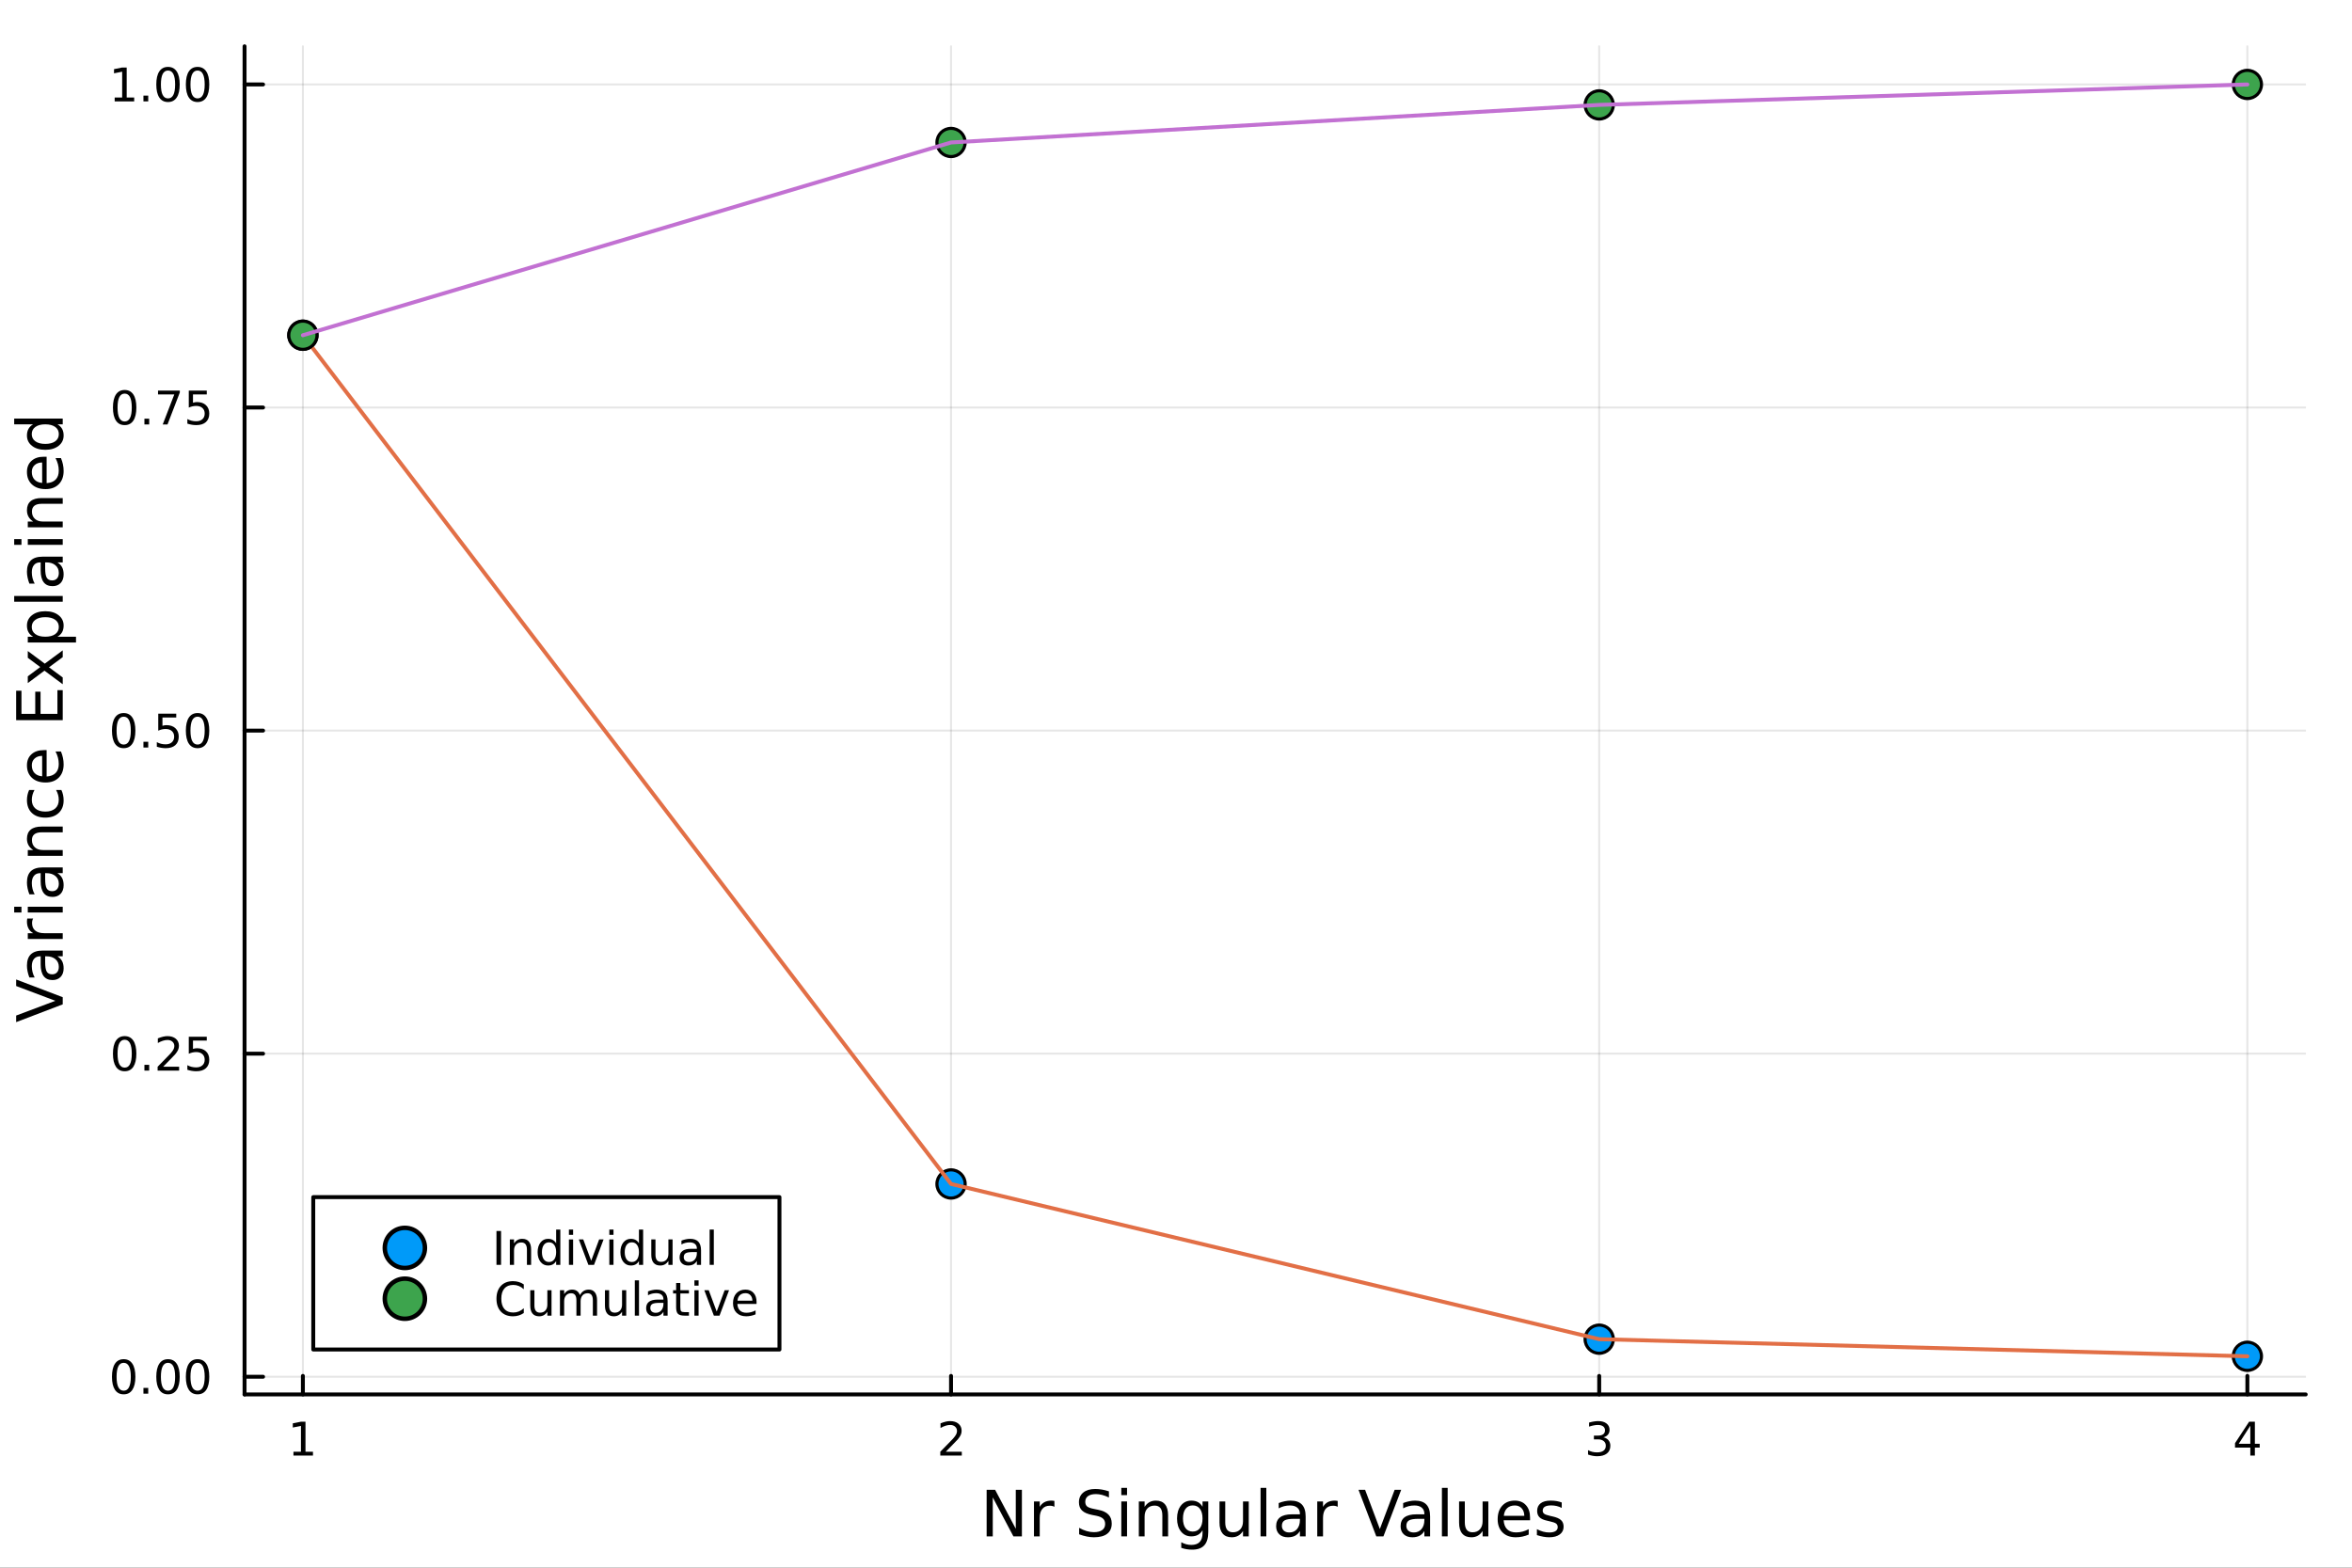 <?xml version="1.0" encoding="utf-8"?>
<svg xmlns="http://www.w3.org/2000/svg" xmlns:xlink="http://www.w3.org/1999/xlink" width="600" height="400" viewBox="0 0 2400 1600">
<rect x="0" y="0" width="2400" height="1600" fill="#333333" stroke="none"/>
<defs>
  <clipPath id="clip470">
    <rect x="0" y="0" width="2400" height="1600"/>
  </clipPath>
</defs>
<path clip-path="url(#clip470)" d="M0 1600 L2400 1600 L2400 0 L0 0  Z" fill="#ffffff" fill-rule="evenodd" fill-opacity="1"/>
<defs>
  <clipPath id="clip471">
    <rect x="480" y="0" width="1681" height="1600"/>
  </clipPath>
</defs>
<path clip-path="url(#clip470)" d="M249.542 1423.18 L2352.76 1423.18 L2352.76 47.244 L249.542 47.244  Z" fill="#ffffff" fill-rule="evenodd" fill-opacity="1"/>
<defs>
  <clipPath id="clip472">
    <rect x="249" y="47" width="2104" height="1377"/>
  </clipPath>
</defs>
<polyline clip-path="url(#clip472)" style="stroke:#000000; stroke-linecap:round; stroke-linejoin:round; stroke-width:2; stroke-opacity:0.1; fill:none" points="309.067,1423.18 309.067,47.244 "/>
<polyline clip-path="url(#clip472)" style="stroke:#000000; stroke-linecap:round; stroke-linejoin:round; stroke-width:2; stroke-opacity:0.1; fill:none" points="970.455,1423.18 970.455,47.244 "/>
<polyline clip-path="url(#clip472)" style="stroke:#000000; stroke-linecap:round; stroke-linejoin:round; stroke-width:2; stroke-opacity:0.1; fill:none" points="1631.84,1423.18 1631.84,47.244 "/>
<polyline clip-path="url(#clip472)" style="stroke:#000000; stroke-linecap:round; stroke-linejoin:round; stroke-width:2; stroke-opacity:0.1; fill:none" points="2293.23,1423.18 2293.23,47.244 "/>
<polyline clip-path="url(#clip472)" style="stroke:#000000; stroke-linecap:round; stroke-linejoin:round; stroke-width:2; stroke-opacity:0.1; fill:none" points="249.542,1405.12 2352.76,1405.12 "/>
<polyline clip-path="url(#clip472)" style="stroke:#000000; stroke-linecap:round; stroke-linejoin:round; stroke-width:2; stroke-opacity:0.1; fill:none" points="249.542,1075.38 2352.76,1075.38 "/>
<polyline clip-path="url(#clip472)" style="stroke:#000000; stroke-linecap:round; stroke-linejoin:round; stroke-width:2; stroke-opacity:0.1; fill:none" points="249.542,745.651 2352.76,745.651 "/>
<polyline clip-path="url(#clip472)" style="stroke:#000000; stroke-linecap:round; stroke-linejoin:round; stroke-width:2; stroke-opacity:0.1; fill:none" points="249.542,415.918 2352.76,415.918 "/>
<polyline clip-path="url(#clip472)" style="stroke:#000000; stroke-linecap:round; stroke-linejoin:round; stroke-width:2; stroke-opacity:0.1; fill:none" points="249.542,86.186 2352.76,86.186 "/>
<polyline clip-path="url(#clip470)" style="stroke:#000000; stroke-linecap:round; stroke-linejoin:round; stroke-width:4; stroke-opacity:1; fill:none" points="249.542,1423.18 2352.76,1423.18 "/>
<polyline clip-path="url(#clip470)" style="stroke:#000000; stroke-linecap:round; stroke-linejoin:round; stroke-width:4; stroke-opacity:1; fill:none" points="309.067,1423.18 309.067,1404.28 "/>
<polyline clip-path="url(#clip470)" style="stroke:#000000; stroke-linecap:round; stroke-linejoin:round; stroke-width:4; stroke-opacity:1; fill:none" points="970.455,1423.18 970.455,1404.28 "/>
<polyline clip-path="url(#clip470)" style="stroke:#000000; stroke-linecap:round; stroke-linejoin:round; stroke-width:4; stroke-opacity:1; fill:none" points="1631.84,1423.18 1631.84,1404.28 "/>
<polyline clip-path="url(#clip470)" style="stroke:#000000; stroke-linecap:round; stroke-linejoin:round; stroke-width:4; stroke-opacity:1; fill:none" points="2293.23,1423.18 2293.23,1404.28 "/>
<path clip-path="url(#clip470)" d="M299.449 1481.64 L307.088 1481.64 L307.088 1455.28 L298.778 1456.95 L298.778 1452.69 L307.042 1451.02 L311.717 1451.02 L311.717 1481.64 L319.356 1481.64 L319.356 1485.58 L299.449 1485.58 L299.449 1481.64 Z" fill="#000000" fill-rule="nonzero" fill-opacity="1" /><path clip-path="url(#clip470)" d="M965.108 1481.64 L981.427 1481.64 L981.427 1485.58 L959.483 1485.58 L959.483 1481.64 Q962.145 1478.89 966.728 1474.26 Q971.335 1469.61 972.515 1468.27 Q974.76 1465.74 975.64 1464.01 Q976.543 1462.25 976.543 1460.56 Q976.543 1457.8 974.598 1456.07 Q972.677 1454.33 969.575 1454.33 Q967.376 1454.33 964.923 1455.09 Q962.492 1455.86 959.714 1457.41 L959.714 1452.69 Q962.538 1451.55 964.992 1450.97 Q967.446 1450.39 969.483 1450.39 Q974.853 1450.39 978.048 1453.08 Q981.242 1455.77 981.242 1460.26 Q981.242 1462.39 980.432 1464.31 Q979.645 1466.2 977.538 1468.8 Q976.96 1469.47 973.858 1472.69 Q970.756 1475.88 965.108 1481.64 Z" fill="#000000" fill-rule="nonzero" fill-opacity="1" /><path clip-path="url(#clip470)" d="M1636.09 1466.95 Q1639.45 1467.66 1641.32 1469.93 Q1643.22 1472.2 1643.22 1475.53 Q1643.22 1480.65 1639.7 1483.45 Q1636.18 1486.25 1629.7 1486.25 Q1627.53 1486.25 1625.21 1485.81 Q1622.92 1485.39 1620.47 1484.54 L1620.47 1480.02 Q1622.41 1481.16 1624.72 1481.74 Q1627.04 1482.32 1629.56 1482.32 Q1633.96 1482.32 1636.25 1480.58 Q1638.57 1478.84 1638.57 1475.53 Q1638.57 1472.48 1636.41 1470.77 Q1634.29 1469.03 1630.47 1469.03 L1626.44 1469.03 L1626.44 1465.19 L1630.65 1465.19 Q1634.1 1465.19 1635.93 1463.82 Q1637.76 1462.43 1637.76 1459.84 Q1637.76 1457.18 1635.86 1455.77 Q1633.98 1454.33 1630.47 1454.33 Q1628.54 1454.33 1626.35 1454.75 Q1624.15 1455.16 1621.51 1456.04 L1621.51 1451.88 Q1624.17 1451.14 1626.48 1450.77 Q1628.82 1450.39 1630.88 1450.39 Q1636.21 1450.39 1639.31 1452.83 Q1642.41 1455.23 1642.41 1459.35 Q1642.41 1462.22 1640.77 1464.21 Q1639.12 1466.18 1636.09 1466.95 Z" fill="#000000" fill-rule="nonzero" fill-opacity="1" /><path clip-path="url(#clip470)" d="M2296.24 1455.09 L2284.43 1473.54 L2296.24 1473.54 L2296.24 1455.09 M2295.01 1451.02 L2300.89 1451.02 L2300.89 1473.54 L2305.82 1473.54 L2305.82 1477.43 L2300.89 1477.43 L2300.89 1485.58 L2296.24 1485.58 L2296.24 1477.43 L2280.64 1477.43 L2280.64 1472.92 L2295.01 1451.02 Z" fill="#000000" fill-rule="nonzero" fill-opacity="1" /><path clip-path="url(#clip470)" d="M1006.78 1520.52 L1015.44 1520.52 L1036.51 1560.28 L1036.51 1520.52 L1042.75 1520.52 L1042.75 1568.04 L1034.09 1568.04 L1013.02 1528.29 L1013.02 1568.04 L1006.78 1568.04 L1006.78 1520.52 Z" fill="#000000" fill-rule="nonzero" fill-opacity="1" /><path clip-path="url(#clip470)" d="M1075.95 1537.87 Q1074.96 1537.3 1073.78 1537.04 Q1072.64 1536.76 1071.24 1536.76 Q1066.27 1536.76 1063.6 1540 Q1060.95 1543.22 1060.95 1549.27 L1060.95 1568.04 L1055.07 1568.04 L1055.07 1532.4 L1060.95 1532.4 L1060.95 1537.93 Q1062.8 1534.69 1065.76 1533.13 Q1068.72 1531.54 1072.95 1531.54 Q1073.56 1531.54 1074.29 1531.63 Q1075.02 1531.7 1075.91 1531.85 L1075.95 1537.87 Z" fill="#000000" fill-rule="nonzero" fill-opacity="1" /><path clip-path="url(#clip470)" d="M1131.55 1522.08 L1131.55 1528.35 Q1127.89 1526.6 1124.64 1525.74 Q1121.4 1524.88 1118.37 1524.88 Q1113.12 1524.88 1110.26 1526.92 Q1107.42 1528.96 1107.42 1532.71 Q1107.42 1535.87 1109.3 1537.49 Q1111.21 1539.08 1116.5 1540.07 L1120.38 1540.86 Q1127.57 1542.23 1130.98 1545.7 Q1134.42 1549.14 1134.42 1554.93 Q1134.42 1561.84 1129.77 1565.4 Q1125.15 1568.97 1116.21 1568.97 Q1112.84 1568.97 1109.02 1568.2 Q1105.23 1567.44 1101.15 1565.94 L1101.15 1559.32 Q1105.07 1561.52 1108.83 1562.63 Q1112.58 1563.75 1116.21 1563.75 Q1121.72 1563.75 1124.71 1561.58 Q1127.7 1559.42 1127.7 1555.41 Q1127.7 1551.91 1125.54 1549.93 Q1123.4 1547.96 1118.5 1546.97 L1114.59 1546.21 Q1107.39 1544.78 1104.18 1541.72 Q1100.96 1538.67 1100.96 1533.22 Q1100.96 1526.92 1105.39 1523.29 Q1109.84 1519.66 1117.64 1519.66 Q1120.98 1519.66 1124.45 1520.27 Q1127.92 1520.87 1131.55 1522.08 Z" fill="#000000" fill-rule="nonzero" fill-opacity="1" /><path clip-path="url(#clip470)" d="M1144.19 1532.4 L1150.04 1532.4 L1150.04 1568.04 L1144.19 1568.04 L1144.19 1532.4 M1144.19 1518.52 L1150.04 1518.52 L1150.04 1525.93 L1144.19 1525.93 L1144.19 1518.52 Z" fill="#000000" fill-rule="nonzero" fill-opacity="1" /><path clip-path="url(#clip470)" d="M1191.93 1546.53 L1191.93 1568.04 L1186.07 1568.04 L1186.07 1546.72 Q1186.07 1541.66 1184.1 1539.14 Q1182.13 1536.63 1178.18 1536.63 Q1173.44 1536.63 1170.7 1539.65 Q1167.96 1542.68 1167.96 1547.9 L1167.96 1568.04 L1162.07 1568.04 L1162.07 1532.4 L1167.96 1532.4 L1167.96 1537.93 Q1170.06 1534.72 1172.9 1533.13 Q1175.76 1531.54 1179.48 1531.54 Q1185.63 1531.54 1188.78 1535.36 Q1191.93 1539.14 1191.93 1546.53 Z" fill="#000000" fill-rule="nonzero" fill-opacity="1" /><path clip-path="url(#clip470)" d="M1227.07 1549.81 Q1227.07 1543.44 1224.43 1539.94 Q1221.82 1536.44 1217.07 1536.44 Q1212.36 1536.44 1209.72 1539.94 Q1207.11 1543.44 1207.11 1549.81 Q1207.11 1556.14 1209.72 1559.64 Q1212.36 1563.14 1217.07 1563.14 Q1221.82 1563.14 1224.43 1559.64 Q1227.07 1556.14 1227.07 1549.81 M1232.92 1563.62 Q1232.92 1572.72 1228.88 1577.15 Q1224.84 1581.6 1216.5 1581.6 Q1213.41 1581.6 1210.68 1581.13 Q1207.94 1580.68 1205.36 1579.72 L1205.36 1574.03 Q1207.94 1575.43 1210.45 1576.1 Q1212.97 1576.76 1215.58 1576.76 Q1221.34 1576.76 1224.2 1573.74 Q1227.07 1570.75 1227.07 1564.67 L1227.07 1561.77 Q1225.25 1564.92 1222.42 1566.48 Q1219.59 1568.04 1215.64 1568.04 Q1209.08 1568.04 1205.07 1563.05 Q1201.06 1558.05 1201.06 1549.81 Q1201.06 1541.53 1205.07 1536.53 Q1209.08 1531.54 1215.64 1531.54 Q1219.59 1531.54 1222.42 1533.1 Q1225.25 1534.66 1227.07 1537.81 L1227.07 1532.4 L1232.92 1532.4 L1232.92 1563.62 Z" fill="#000000" fill-rule="nonzero" fill-opacity="1" /><path clip-path="url(#clip470)" d="M1244.38 1553.98 L1244.38 1532.4 L1250.24 1532.4 L1250.24 1553.75 Q1250.24 1558.81 1252.21 1561.36 Q1254.19 1563.87 1258.13 1563.87 Q1262.88 1563.87 1265.61 1560.85 Q1268.38 1557.83 1268.38 1552.61 L1268.38 1532.4 L1274.24 1532.4 L1274.24 1568.04 L1268.38 1568.04 L1268.38 1562.57 Q1266.25 1565.82 1263.42 1567.41 Q1260.62 1568.97 1256.89 1568.97 Q1250.75 1568.97 1247.57 1565.15 Q1244.38 1561.33 1244.38 1553.98 M1259.12 1531.54 L1259.12 1531.54 Z" fill="#000000" fill-rule="nonzero" fill-opacity="1" /><path clip-path="url(#clip470)" d="M1286.3 1518.52 L1292.16 1518.52 L1292.16 1568.04 L1286.3 1568.04 L1286.3 1518.52 Z" fill="#000000" fill-rule="nonzero" fill-opacity="1" /><path clip-path="url(#clip470)" d="M1320.61 1550.12 Q1313.51 1550.12 1310.78 1551.75 Q1308.04 1553.37 1308.04 1557.29 Q1308.04 1560.4 1310.08 1562.25 Q1312.15 1564.07 1315.68 1564.07 Q1320.55 1564.07 1323.48 1560.63 Q1326.44 1557.16 1326.44 1551.43 L1326.44 1550.12 L1320.61 1550.12 M1332.29 1547.71 L1332.29 1568.04 L1326.44 1568.04 L1326.44 1562.63 Q1324.43 1565.88 1321.44 1567.44 Q1318.45 1568.97 1314.12 1568.97 Q1308.64 1568.97 1305.4 1565.91 Q1302.18 1562.82 1302.18 1557.67 Q1302.18 1551.65 1306.19 1548.6 Q1310.24 1545.54 1318.22 1545.54 L1326.44 1545.54 L1326.44 1544.97 Q1326.44 1540.93 1323.76 1538.73 Q1321.12 1536.5 1316.32 1536.5 Q1313.26 1536.5 1310.36 1537.23 Q1307.47 1537.97 1304.79 1539.43 L1304.79 1534.02 Q1308.01 1532.78 1311.03 1532.17 Q1314.06 1531.54 1316.92 1531.54 Q1324.65 1531.54 1328.47 1535.55 Q1332.29 1539.56 1332.29 1547.71 Z" fill="#000000" fill-rule="nonzero" fill-opacity="1" /><path clip-path="url(#clip470)" d="M1365.01 1537.87 Q1364.03 1537.3 1362.85 1537.04 Q1361.7 1536.76 1360.3 1536.76 Q1355.34 1536.76 1352.66 1540 Q1350.02 1543.22 1350.02 1549.27 L1350.02 1568.04 L1344.13 1568.04 L1344.13 1532.4 L1350.02 1532.4 L1350.02 1537.93 Q1351.87 1534.69 1354.83 1533.13 Q1357.79 1531.54 1362.02 1531.54 Q1362.63 1531.54 1363.36 1531.63 Q1364.09 1531.7 1364.98 1531.85 L1365.01 1537.87 Z" fill="#000000" fill-rule="nonzero" fill-opacity="1" /><path clip-path="url(#clip470)" d="M1404.38 1568.04 L1386.24 1520.52 L1392.96 1520.52 L1408.01 1560.53 L1423.1 1520.52 L1429.78 1520.52 L1411.67 1568.04 L1404.38 1568.04 Z" fill="#000000" fill-rule="nonzero" fill-opacity="1" /><path clip-path="url(#clip470)" d="M1447.61 1550.12 Q1440.51 1550.12 1437.77 1551.75 Q1435.04 1553.37 1435.04 1557.29 Q1435.04 1560.4 1437.07 1562.25 Q1439.14 1564.07 1442.67 1564.07 Q1447.54 1564.07 1450.47 1560.63 Q1453.43 1557.16 1453.43 1551.43 L1453.43 1550.12 L1447.61 1550.12 M1459.29 1547.71 L1459.29 1568.04 L1453.43 1568.04 L1453.43 1562.63 Q1451.43 1565.88 1448.44 1567.44 Q1445.44 1568.97 1441.11 1568.97 Q1435.64 1568.97 1432.39 1565.91 Q1429.18 1562.82 1429.18 1557.67 Q1429.18 1551.65 1433.19 1548.6 Q1437.23 1545.54 1445.22 1545.54 L1453.43 1545.54 L1453.43 1544.97 Q1453.43 1540.93 1450.76 1538.73 Q1448.12 1536.5 1443.31 1536.5 Q1440.26 1536.5 1437.36 1537.23 Q1434.46 1537.97 1431.79 1539.43 L1431.79 1534.02 Q1435 1532.78 1438.03 1532.17 Q1441.05 1531.54 1443.92 1531.54 Q1451.65 1531.54 1455.47 1535.55 Q1459.29 1539.56 1459.29 1547.71 Z" fill="#000000" fill-rule="nonzero" fill-opacity="1" /><path clip-path="url(#clip470)" d="M1471.35 1518.52 L1477.21 1518.52 L1477.21 1568.04 L1471.35 1568.04 L1471.35 1518.52 Z" fill="#000000" fill-rule="nonzero" fill-opacity="1" /><path clip-path="url(#clip470)" d="M1488.86 1553.98 L1488.86 1532.4 L1494.71 1532.4 L1494.71 1553.75 Q1494.71 1558.81 1496.69 1561.36 Q1498.66 1563.87 1502.61 1563.87 Q1507.35 1563.87 1510.09 1560.85 Q1512.86 1557.83 1512.86 1552.61 L1512.86 1532.4 L1518.71 1532.4 L1518.71 1568.04 L1512.86 1568.04 L1512.86 1562.57 Q1510.72 1565.82 1507.89 1567.41 Q1505.09 1568.97 1501.37 1568.97 Q1495.22 1568.97 1492.04 1565.15 Q1488.86 1561.33 1488.86 1553.98 M1503.59 1531.54 L1503.59 1531.54 Z" fill="#000000" fill-rule="nonzero" fill-opacity="1" /><path clip-path="url(#clip470)" d="M1561.27 1548.76 L1561.27 1551.62 L1534.34 1551.62 Q1534.72 1557.67 1537.97 1560.85 Q1541.25 1564 1547.07 1564 Q1550.45 1564 1553.6 1563.17 Q1556.78 1562.35 1559.9 1560.69 L1559.9 1566.23 Q1556.75 1567.57 1553.44 1568.27 Q1550.13 1568.97 1546.72 1568.97 Q1538.19 1568.97 1533.19 1564 Q1528.23 1559.04 1528.23 1550.57 Q1528.23 1541.82 1532.94 1536.69 Q1537.68 1531.54 1545.7 1531.54 Q1552.9 1531.54 1557.07 1536.18 Q1561.27 1540.8 1561.27 1548.76 M1555.41 1547.04 Q1555.35 1542.23 1552.71 1539.37 Q1550.1 1536.5 1545.77 1536.5 Q1540.87 1536.5 1537.91 1539.27 Q1534.98 1542.04 1534.53 1547.07 L1555.41 1547.04 Z" fill="#000000" fill-rule="nonzero" fill-opacity="1" /><path clip-path="url(#clip470)" d="M1593.61 1533.45 L1593.61 1538.98 Q1591.12 1537.71 1588.45 1537.07 Q1585.78 1536.44 1582.91 1536.44 Q1578.55 1536.44 1576.35 1537.77 Q1574.19 1539.11 1574.19 1541.79 Q1574.19 1543.82 1575.75 1545 Q1577.31 1546.15 1582.02 1547.2 L1584.03 1547.64 Q1590.26 1548.98 1592.87 1551.43 Q1595.52 1553.85 1595.52 1558.21 Q1595.52 1563.17 1591.57 1566.07 Q1587.65 1568.97 1580.78 1568.97 Q1577.91 1568.97 1574.79 1568.39 Q1571.71 1567.85 1568.27 1566.74 L1568.27 1560.69 Q1571.52 1562.38 1574.67 1563.24 Q1577.82 1564.07 1580.91 1564.07 Q1585.04 1564.07 1587.27 1562.66 Q1589.5 1561.23 1589.5 1558.65 Q1589.5 1556.27 1587.88 1554.99 Q1586.28 1553.72 1580.84 1552.54 L1578.81 1552.07 Q1573.36 1550.92 1570.94 1548.56 Q1568.52 1546.18 1568.52 1542.04 Q1568.52 1537.01 1572.09 1534.27 Q1575.65 1531.54 1582.21 1531.54 Q1585.46 1531.54 1588.32 1532.01 Q1591.19 1532.49 1593.61 1533.45 Z" fill="#000000" fill-rule="nonzero" fill-opacity="1" /><polyline clip-path="url(#clip470)" style="stroke:#000000; stroke-linecap:round; stroke-linejoin:round; stroke-width:4; stroke-opacity:1; fill:none" points="249.542,1423.18 249.542,47.244 "/>
<polyline clip-path="url(#clip470)" style="stroke:#000000; stroke-linecap:round; stroke-linejoin:round; stroke-width:4; stroke-opacity:1; fill:none" points="249.542,1405.12 268.44,1405.12 "/>
<polyline clip-path="url(#clip470)" style="stroke:#000000; stroke-linecap:round; stroke-linejoin:round; stroke-width:4; stroke-opacity:1; fill:none" points="249.542,1075.38 268.44,1075.38 "/>
<polyline clip-path="url(#clip470)" style="stroke:#000000; stroke-linecap:round; stroke-linejoin:round; stroke-width:4; stroke-opacity:1; fill:none" points="249.542,745.651 268.44,745.651 "/>
<polyline clip-path="url(#clip470)" style="stroke:#000000; stroke-linecap:round; stroke-linejoin:round; stroke-width:4; stroke-opacity:1; fill:none" points="249.542,415.918 268.44,415.918 "/>
<polyline clip-path="url(#clip470)" style="stroke:#000000; stroke-linecap:round; stroke-linejoin:round; stroke-width:4; stroke-opacity:1; fill:none" points="249.542,86.186 268.44,86.186 "/>
<path clip-path="url(#clip470)" d="M126.205 1390.92 Q122.593 1390.92 120.765 1394.48 Q118.959 1398.02 118.959 1405.15 Q118.959 1412.26 120.765 1415.82 Q122.593 1419.36 126.205 1419.36 Q129.839 1419.36 131.644 1415.82 Q133.473 1412.26 133.473 1405.15 Q133.473 1398.02 131.644 1394.48 Q129.839 1390.92 126.205 1390.92 M126.205 1387.21 Q132.015 1387.21 135.07 1391.82 Q138.149 1396.4 138.149 1405.15 Q138.149 1413.88 135.07 1418.48 Q132.015 1423.07 126.205 1423.07 Q120.394 1423.07 117.316 1418.48 Q114.26 1413.88 114.26 1405.15 Q114.26 1396.4 117.316 1391.82 Q120.394 1387.21 126.205 1387.21 Z" fill="#000000" fill-rule="nonzero" fill-opacity="1" /><path clip-path="url(#clip470)" d="M146.366 1416.52 L151.251 1416.52 L151.251 1422.4 L146.366 1422.4 L146.366 1416.52 Z" fill="#000000" fill-rule="nonzero" fill-opacity="1" /><path clip-path="url(#clip470)" d="M171.436 1390.92 Q167.825 1390.92 165.996 1394.48 Q164.19 1398.02 164.19 1405.15 Q164.19 1412.26 165.996 1415.82 Q167.825 1419.36 171.436 1419.36 Q175.07 1419.36 176.876 1415.82 Q178.704 1412.26 178.704 1405.15 Q178.704 1398.02 176.876 1394.48 Q175.07 1390.92 171.436 1390.92 M171.436 1387.21 Q177.246 1387.21 180.301 1391.82 Q183.38 1396.4 183.38 1405.15 Q183.38 1413.88 180.301 1418.48 Q177.246 1423.07 171.436 1423.07 Q165.626 1423.07 162.547 1418.48 Q159.491 1413.88 159.491 1405.15 Q159.491 1396.4 162.547 1391.82 Q165.626 1387.21 171.436 1387.21 Z" fill="#000000" fill-rule="nonzero" fill-opacity="1" /><path clip-path="url(#clip470)" d="M201.598 1390.92 Q197.987 1390.92 196.158 1394.48 Q194.352 1398.02 194.352 1405.15 Q194.352 1412.26 196.158 1415.82 Q197.987 1419.36 201.598 1419.36 Q205.232 1419.36 207.037 1415.82 Q208.866 1412.26 208.866 1405.15 Q208.866 1398.02 207.037 1394.48 Q205.232 1390.92 201.598 1390.92 M201.598 1387.21 Q207.408 1387.21 210.463 1391.82 Q213.542 1396.4 213.542 1405.15 Q213.542 1413.88 210.463 1418.48 Q207.408 1423.07 201.598 1423.07 Q195.787 1423.07 192.709 1418.48 Q189.653 1413.88 189.653 1405.15 Q189.653 1396.4 192.709 1391.82 Q195.787 1387.21 201.598 1387.21 Z" fill="#000000" fill-rule="nonzero" fill-opacity="1" /><path clip-path="url(#clip470)" d="M127.2 1061.18 Q123.589 1061.18 121.76 1064.75 Q119.955 1068.29 119.955 1075.42 Q119.955 1082.53 121.76 1086.09 Q123.589 1089.63 127.2 1089.63 Q130.834 1089.63 132.64 1086.09 Q134.468 1082.53 134.468 1075.42 Q134.468 1068.29 132.64 1064.75 Q130.834 1061.18 127.2 1061.18 M127.2 1057.48 Q133.01 1057.48 136.066 1062.09 Q139.144 1066.67 139.144 1075.42 Q139.144 1084.15 136.066 1088.75 Q133.01 1093.34 127.2 1093.34 Q121.39 1093.34 118.311 1088.75 Q115.256 1084.15 115.256 1075.42 Q115.256 1066.67 118.311 1062.09 Q121.39 1057.48 127.2 1057.48 Z" fill="#000000" fill-rule="nonzero" fill-opacity="1" /><path clip-path="url(#clip470)" d="M147.362 1086.78 L152.246 1086.78 L152.246 1092.66 L147.362 1092.66 L147.362 1086.78 Z" fill="#000000" fill-rule="nonzero" fill-opacity="1" /><path clip-path="url(#clip470)" d="M166.459 1088.73 L182.778 1088.73 L182.778 1092.66 L160.834 1092.66 L160.834 1088.73 Q163.496 1085.97 168.079 1081.34 Q172.686 1076.69 173.866 1075.35 Q176.112 1072.83 176.991 1071.09 Q177.894 1069.33 177.894 1067.64 Q177.894 1064.89 175.95 1063.15 Q174.028 1061.41 170.927 1061.41 Q168.727 1061.41 166.274 1062.18 Q163.843 1062.94 161.065 1064.49 L161.065 1059.77 Q163.89 1058.64 166.343 1058.06 Q168.797 1057.48 170.834 1057.48 Q176.204 1057.48 179.399 1060.16 Q182.593 1062.85 182.593 1067.34 Q182.593 1069.47 181.783 1071.39 Q180.996 1073.29 178.889 1075.88 Q178.311 1076.55 175.209 1079.77 Q172.107 1082.97 166.459 1088.73 Z" fill="#000000" fill-rule="nonzero" fill-opacity="1" /><path clip-path="url(#clip470)" d="M192.639 1058.1 L210.996 1058.1 L210.996 1062.04 L196.922 1062.04 L196.922 1070.51 Q197.94 1070.16 198.959 1070 Q199.977 1069.82 200.996 1069.82 Q206.783 1069.82 210.162 1072.99 Q213.542 1076.16 213.542 1081.58 Q213.542 1087.15 210.07 1090.26 Q206.598 1093.34 200.278 1093.34 Q198.102 1093.34 195.834 1092.97 Q193.588 1092.59 191.181 1091.85 L191.181 1087.15 Q193.264 1088.29 195.487 1088.84 Q197.709 1089.4 200.186 1089.4 Q204.19 1089.4 206.528 1087.29 Q208.866 1085.19 208.866 1081.58 Q208.866 1077.97 206.528 1075.86 Q204.19 1073.75 200.186 1073.75 Q198.311 1073.75 196.436 1074.17 Q194.584 1074.59 192.639 1075.47 L192.639 1058.1 Z" fill="#000000" fill-rule="nonzero" fill-opacity="1" /><path clip-path="url(#clip470)" d="M126.205 731.45 Q122.593 731.45 120.765 735.015 Q118.959 738.556 118.959 745.686 Q118.959 752.792 120.765 756.357 Q122.593 759.899 126.205 759.899 Q129.839 759.899 131.644 756.357 Q133.473 752.792 133.473 745.686 Q133.473 738.556 131.644 735.015 Q129.839 731.45 126.205 731.45 M126.205 727.746 Q132.015 727.746 135.07 732.353 Q138.149 736.936 138.149 745.686 Q138.149 754.413 135.07 759.019 Q132.015 763.603 126.205 763.603 Q120.394 763.603 117.316 759.019 Q114.26 754.413 114.26 745.686 Q114.26 736.936 117.316 732.353 Q120.394 727.746 126.205 727.746 Z" fill="#000000" fill-rule="nonzero" fill-opacity="1" /><path clip-path="url(#clip470)" d="M146.366 757.052 L151.251 757.052 L151.251 762.931 L146.366 762.931 L146.366 757.052 Z" fill="#000000" fill-rule="nonzero" fill-opacity="1" /><path clip-path="url(#clip470)" d="M161.482 728.371 L179.839 728.371 L179.839 732.306 L165.765 732.306 L165.765 740.779 Q166.783 740.431 167.802 740.269 Q168.82 740.084 169.839 740.084 Q175.626 740.084 179.005 743.255 Q182.385 746.427 182.385 751.843 Q182.385 757.422 178.913 760.524 Q175.44 763.603 169.121 763.603 Q166.945 763.603 164.677 763.232 Q162.431 762.862 160.024 762.121 L160.024 757.422 Q162.107 758.556 164.329 759.112 Q166.552 759.667 169.028 759.667 Q173.033 759.667 175.371 757.561 Q177.709 755.454 177.709 751.843 Q177.709 748.232 175.371 746.126 Q173.033 744.019 169.028 744.019 Q167.153 744.019 165.278 744.436 Q163.427 744.853 161.482 745.732 L161.482 728.371 Z" fill="#000000" fill-rule="nonzero" fill-opacity="1" /><path clip-path="url(#clip470)" d="M201.598 731.45 Q197.987 731.45 196.158 735.015 Q194.352 738.556 194.352 745.686 Q194.352 752.792 196.158 756.357 Q197.987 759.899 201.598 759.899 Q205.232 759.899 207.037 756.357 Q208.866 752.792 208.866 745.686 Q208.866 738.556 207.037 735.015 Q205.232 731.45 201.598 731.45 M201.598 727.746 Q207.408 727.746 210.463 732.353 Q213.542 736.936 213.542 745.686 Q213.542 754.413 210.463 759.019 Q207.408 763.603 201.598 763.603 Q195.787 763.603 192.709 759.019 Q189.653 754.413 189.653 745.686 Q189.653 736.936 192.709 732.353 Q195.787 727.746 201.598 727.746 Z" fill="#000000" fill-rule="nonzero" fill-opacity="1" /><path clip-path="url(#clip470)" d="M127.2 401.717 Q123.589 401.717 121.76 405.282 Q119.955 408.824 119.955 415.953 Q119.955 423.06 121.76 426.624 Q123.589 430.166 127.2 430.166 Q130.834 430.166 132.64 426.624 Q134.468 423.06 134.468 415.953 Q134.468 408.824 132.64 405.282 Q130.834 401.717 127.2 401.717 M127.2 398.013 Q133.01 398.013 136.066 402.62 Q139.144 407.203 139.144 415.953 Q139.144 424.68 136.066 429.286 Q133.01 433.87 127.2 433.87 Q121.39 433.87 118.311 429.286 Q115.256 424.68 115.256 415.953 Q115.256 407.203 118.311 402.62 Q121.39 398.013 127.2 398.013 Z" fill="#000000" fill-rule="nonzero" fill-opacity="1" /><path clip-path="url(#clip470)" d="M147.362 427.319 L152.246 427.319 L152.246 433.198 L147.362 433.198 L147.362 427.319 Z" fill="#000000" fill-rule="nonzero" fill-opacity="1" /><path clip-path="url(#clip470)" d="M161.251 398.638 L183.473 398.638 L183.473 400.629 L170.927 433.198 L166.042 433.198 L177.848 402.574 L161.251 402.574 L161.251 398.638 Z" fill="#000000" fill-rule="nonzero" fill-opacity="1" /><path clip-path="url(#clip470)" d="M192.639 398.638 L210.996 398.638 L210.996 402.574 L196.922 402.574 L196.922 411.046 Q197.94 410.699 198.959 410.537 Q199.977 410.351 200.996 410.351 Q206.783 410.351 210.162 413.523 Q213.542 416.694 213.542 422.111 Q213.542 427.689 210.07 430.791 Q206.598 433.87 200.278 433.87 Q198.102 433.87 195.834 433.499 Q193.588 433.129 191.181 432.388 L191.181 427.689 Q193.264 428.824 195.487 429.379 Q197.709 429.935 200.186 429.935 Q204.19 429.935 206.528 427.828 Q208.866 425.722 208.866 422.111 Q208.866 418.499 206.528 416.393 Q204.19 414.287 200.186 414.287 Q198.311 414.287 196.436 414.703 Q194.584 415.12 192.639 416 L192.639 398.638 Z" fill="#000000" fill-rule="nonzero" fill-opacity="1" /><path clip-path="url(#clip470)" d="M117.015 99.531 L124.654 99.531 L124.654 73.165 L116.343 74.832 L116.343 70.572 L124.607 68.906 L129.283 68.906 L129.283 99.531 L136.922 99.531 L136.922 103.466 L117.015 103.466 L117.015 99.531 Z" fill="#000000" fill-rule="nonzero" fill-opacity="1" /><path clip-path="url(#clip470)" d="M146.366 97.586 L151.251 97.586 L151.251 103.466 L146.366 103.466 L146.366 97.586 Z" fill="#000000" fill-rule="nonzero" fill-opacity="1" /><path clip-path="url(#clip470)" d="M171.436 71.984 Q167.825 71.984 165.996 75.549 Q164.19 79.091 164.19 86.22 Q164.19 93.327 165.996 96.892 Q167.825 100.433 171.436 100.433 Q175.07 100.433 176.876 96.892 Q178.704 93.327 178.704 86.22 Q178.704 79.091 176.876 75.549 Q175.07 71.984 171.436 71.984 M171.436 68.281 Q177.246 68.281 180.301 72.887 Q183.38 77.47 183.38 86.22 Q183.38 94.947 180.301 99.554 Q177.246 104.137 171.436 104.137 Q165.626 104.137 162.547 99.554 Q159.491 94.947 159.491 86.22 Q159.491 77.47 162.547 72.887 Q165.626 68.281 171.436 68.281 Z" fill="#000000" fill-rule="nonzero" fill-opacity="1" /><path clip-path="url(#clip470)" d="M201.598 71.984 Q197.987 71.984 196.158 75.549 Q194.352 79.091 194.352 86.22 Q194.352 93.327 196.158 96.892 Q197.987 100.433 201.598 100.433 Q205.232 100.433 207.037 96.892 Q208.866 93.327 208.866 86.22 Q208.866 79.091 207.037 75.549 Q205.232 71.984 201.598 71.984 M201.598 68.281 Q207.408 68.281 210.463 72.887 Q213.542 77.47 213.542 86.22 Q213.542 94.947 210.463 99.554 Q207.408 104.137 201.598 104.137 Q195.787 104.137 192.709 99.554 Q189.653 94.947 189.653 86.22 Q189.653 77.47 192.709 72.887 Q195.787 68.281 201.598 68.281 Z" fill="#000000" fill-rule="nonzero" fill-opacity="1" /><path clip-path="url(#clip470)" d="M64.004 1025.06 L16.484 1043.2 L16.484 1036.48 L56.493 1021.43 L16.484 1006.34 L16.484 999.659 L64.004 1017.77 L64.004 1025.06 Z" fill="#000000" fill-rule="nonzero" fill-opacity="1" /><path clip-path="url(#clip470)" d="M46.085 981.835 Q46.085 988.933 47.708 991.67 Q49.331 994.408 53.246 994.408 Q56.365 994.408 58.211 992.371 Q60.026 990.302 60.026 986.769 Q60.026 981.899 56.588 978.971 Q53.119 976.011 47.39 976.011 L46.085 976.011 L46.085 981.835 M43.666 970.154 L64.004 970.154 L64.004 976.011 L58.593 976.011 Q61.84 978.016 63.399 981.008 Q64.927 984 64.927 988.328 Q64.927 993.803 61.872 997.049 Q58.784 1000.26 53.628 1000.26 Q47.612 1000.26 44.557 996.254 Q41.501 992.211 41.501 984.222 L41.501 976.011 L40.928 976.011 Q36.886 976.011 34.69 978.684 Q32.462 981.326 32.462 986.132 Q32.462 989.188 33.194 992.084 Q33.926 994.981 35.39 997.654 L29.98 997.654 Q28.738 994.439 28.133 991.416 Q27.497 988.392 27.497 985.527 Q27.497 977.793 31.507 973.974 Q35.518 970.154 43.666 970.154 Z" fill="#000000" fill-rule="nonzero" fill-opacity="1" /><path clip-path="url(#clip470)" d="M33.831 937.435 Q33.258 938.421 33.003 939.599 Q32.717 940.745 32.717 942.145 Q32.717 947.11 35.963 949.784 Q39.178 952.426 45.225 952.426 L64.004 952.426 L64.004 958.314 L28.356 958.314 L28.356 952.426 L33.894 952.426 Q30.648 950.58 29.088 947.62 Q27.497 944.66 27.497 940.426 Q27.497 939.822 27.592 939.09 Q27.656 938.358 27.815 937.466 L33.831 937.435 Z" fill="#000000" fill-rule="nonzero" fill-opacity="1" /><path clip-path="url(#clip470)" d="M28.356 931.292 L28.356 925.435 L64.004 925.435 L64.004 931.292 L28.356 931.292 M14.479 931.292 L14.479 925.435 L21.895 925.435 L21.895 931.292 L14.479 931.292 Z" fill="#000000" fill-rule="nonzero" fill-opacity="1" /><path clip-path="url(#clip470)" d="M46.085 896.98 Q46.085 904.078 47.708 906.816 Q49.331 909.553 53.246 909.553 Q56.365 909.553 58.211 907.516 Q60.026 905.447 60.026 901.914 Q60.026 897.044 56.588 894.116 Q53.119 891.156 47.39 891.156 L46.085 891.156 L46.085 896.98 M43.666 885.299 L64.004 885.299 L64.004 891.156 L58.593 891.156 Q61.84 893.161 63.399 896.153 Q64.927 899.145 64.927 903.474 Q64.927 908.948 61.872 912.195 Q58.784 915.409 53.628 915.409 Q47.612 915.409 44.557 911.399 Q41.501 907.357 41.501 899.368 L41.501 891.156 L40.928 891.156 Q36.886 891.156 34.69 893.829 Q32.462 896.471 32.462 901.277 Q32.462 904.333 33.194 907.229 Q33.926 910.126 35.39 912.799 L29.98 912.799 Q28.738 909.585 28.133 906.561 Q27.497 903.537 27.497 900.673 Q27.497 892.938 31.507 889.119 Q35.518 885.299 43.666 885.299 Z" fill="#000000" fill-rule="nonzero" fill-opacity="1" /><path clip-path="url(#clip470)" d="M42.488 843.604 L64.004 843.604 L64.004 849.46 L42.679 849.46 Q37.618 849.46 35.104 851.434 Q32.589 853.407 32.589 857.354 Q32.589 862.096 35.613 864.834 Q38.637 867.571 43.857 867.571 L64.004 867.571 L64.004 873.459 L28.356 873.459 L28.356 867.571 L33.894 867.571 Q30.68 865.47 29.088 862.638 Q27.497 859.773 27.497 856.049 Q27.497 849.906 31.316 846.755 Q35.104 843.604 42.488 843.604 Z" fill="#000000" fill-rule="nonzero" fill-opacity="1" /><path clip-path="url(#clip470)" d="M29.725 806.269 L35.199 806.269 Q33.831 808.752 33.162 811.266 Q32.462 813.749 32.462 816.295 Q32.462 821.992 36.09 825.143 Q39.687 828.295 46.212 828.295 Q52.737 828.295 56.365 825.143 Q59.962 821.992 59.962 816.295 Q59.962 813.749 59.294 811.266 Q58.593 808.752 57.225 806.269 L62.636 806.269 Q63.781 808.72 64.354 811.362 Q64.927 813.972 64.927 816.932 Q64.927 824.984 59.866 829.727 Q54.806 834.469 46.212 834.469 Q37.491 834.469 32.494 829.695 Q27.497 824.889 27.497 816.55 Q27.497 813.844 28.07 811.266 Q28.611 808.688 29.725 806.269 Z" fill="#000000" fill-rule="nonzero" fill-opacity="1" /><path clip-path="url(#clip470)" d="M44.716 765.592 L47.581 765.592 L47.581 792.519 Q53.628 792.137 56.811 788.891 Q59.962 785.612 59.962 779.788 Q59.962 776.414 59.134 773.263 Q58.307 770.08 56.652 766.961 L62.19 766.961 Q63.527 770.112 64.227 773.422 Q64.927 776.732 64.927 780.138 Q64.927 788.668 59.962 793.665 Q54.997 798.63 46.53 798.63 Q37.777 798.63 32.653 793.92 Q27.497 789.177 27.497 781.156 Q27.497 773.963 32.144 769.794 Q36.759 765.592 44.716 765.592 M42.997 771.449 Q38.191 771.512 35.327 774.154 Q32.462 776.764 32.462 781.093 Q32.462 785.994 35.231 788.954 Q38 791.883 43.029 792.328 L42.997 771.449 Z" fill="#000000" fill-rule="nonzero" fill-opacity="1" /><path clip-path="url(#clip470)" d="M16.484 735.005 L16.484 704.959 L21.895 704.959 L21.895 728.576 L35.963 728.576 L35.963 705.946 L41.374 705.946 L41.374 728.576 L58.593 728.576 L58.593 704.386 L64.004 704.386 L64.004 735.005 L16.484 735.005 Z" fill="#000000" fill-rule="nonzero" fill-opacity="1" /><path clip-path="url(#clip470)" d="M28.356 664.441 L45.703 677.332 L64.004 663.773 L64.004 670.68 L50 681.056 L64.004 691.432 L64.004 698.339 L45.353 684.493 L28.356 697.161 L28.356 690.254 L41.056 680.801 L28.356 671.348 L28.356 664.441 Z" fill="#000000" fill-rule="nonzero" fill-opacity="1" /><path clip-path="url(#clip470)" d="M58.657 649.832 L77.563 649.832 L77.563 655.72 L28.356 655.72 L28.356 649.832 L33.767 649.832 Q30.584 647.986 29.056 645.185 Q27.497 642.352 27.497 638.437 Q27.497 631.944 32.653 627.902 Q37.809 623.828 46.212 623.828 Q54.615 623.828 59.771 627.902 Q64.927 631.944 64.927 638.437 Q64.927 642.352 63.399 645.185 Q61.84 647.986 58.657 649.832 M46.212 629.907 Q39.751 629.907 36.09 632.581 Q32.398 635.223 32.398 639.87 Q32.398 644.517 36.09 647.19 Q39.751 649.832 46.212 649.832 Q52.673 649.832 56.365 647.19 Q60.026 644.517 60.026 639.87 Q60.026 635.223 56.365 632.581 Q52.673 629.907 46.212 629.907 Z" fill="#000000" fill-rule="nonzero" fill-opacity="1" /><path clip-path="url(#clip470)" d="M14.479 614.12 L14.479 608.264 L64.004 608.264 L64.004 614.12 L14.479 614.12 Z" fill="#000000" fill-rule="nonzero" fill-opacity="1" /><path clip-path="url(#clip470)" d="M46.085 579.809 Q46.085 586.907 47.708 589.644 Q49.331 592.381 53.246 592.381 Q56.365 592.381 58.211 590.344 Q60.026 588.276 60.026 584.743 Q60.026 579.873 56.588 576.945 Q53.119 573.985 47.39 573.985 L46.085 573.985 L46.085 579.809 M43.666 568.128 L64.004 568.128 L64.004 573.985 L58.593 573.985 Q61.84 575.99 63.399 578.982 Q64.927 581.973 64.927 586.302 Q64.927 591.777 61.872 595.023 Q58.784 598.238 53.628 598.238 Q47.612 598.238 44.557 594.227 Q41.501 590.185 41.501 582.196 L41.501 573.985 L40.928 573.985 Q36.886 573.985 34.69 576.658 Q32.462 579.3 32.462 584.106 Q32.462 587.162 33.194 590.058 Q33.926 592.954 35.39 595.628 L29.98 595.628 Q28.738 592.413 28.133 589.39 Q27.497 586.366 27.497 583.501 Q27.497 575.767 31.507 571.948 Q35.518 568.128 43.666 568.128 Z" fill="#000000" fill-rule="nonzero" fill-opacity="1" /><path clip-path="url(#clip470)" d="M28.356 556.065 L28.356 550.209 L64.004 550.209 L64.004 556.065 L28.356 556.065 M14.479 556.065 L14.479 550.209 L21.895 550.209 L21.895 556.065 L14.479 556.065 Z" fill="#000000" fill-rule="nonzero" fill-opacity="1" /><path clip-path="url(#clip470)" d="M42.488 508.322 L64.004 508.322 L64.004 514.179 L42.679 514.179 Q37.618 514.179 35.104 516.152 Q32.589 518.125 32.589 522.072 Q32.589 526.815 35.613 529.552 Q38.637 532.289 43.857 532.289 L64.004 532.289 L64.004 538.177 L28.356 538.177 L28.356 532.289 L33.894 532.289 Q30.68 530.188 29.088 527.356 Q27.497 524.491 27.497 520.767 Q27.497 514.624 31.316 511.473 Q35.104 508.322 42.488 508.322 Z" fill="#000000" fill-rule="nonzero" fill-opacity="1" /><path clip-path="url(#clip470)" d="M44.716 466.149 L47.581 466.149 L47.581 493.076 Q53.628 492.694 56.811 489.448 Q59.962 486.17 59.962 480.345 Q59.962 476.971 59.134 473.82 Q58.307 470.637 56.652 467.518 L62.19 467.518 Q63.527 470.669 64.227 473.979 Q64.927 477.289 64.927 480.695 Q64.927 489.225 59.962 494.222 Q54.997 499.187 46.53 499.187 Q37.777 499.187 32.653 494.477 Q27.497 489.734 27.497 481.714 Q27.497 474.52 32.144 470.351 Q36.759 466.149 44.716 466.149 M42.997 472.006 Q38.191 472.07 35.327 474.711 Q32.462 477.321 32.462 481.65 Q32.462 486.552 35.231 489.512 Q38 492.44 43.029 492.885 L42.997 472.006 Z" fill="#000000" fill-rule="nonzero" fill-opacity="1" /><path clip-path="url(#clip470)" d="M33.767 433.08 L14.479 433.08 L14.479 427.223 L64.004 427.223 L64.004 433.08 L58.657 433.08 Q61.84 434.926 63.399 437.758 Q64.927 440.559 64.927 444.506 Q64.927 450.967 59.771 455.041 Q54.615 459.084 46.212 459.084 Q37.809 459.084 32.653 455.041 Q27.497 450.967 27.497 444.506 Q27.497 440.559 29.056 437.758 Q30.584 434.926 33.767 433.08 M46.212 453.036 Q52.673 453.036 56.365 450.394 Q60.026 447.721 60.026 443.074 Q60.026 438.427 56.365 435.753 Q52.673 433.08 46.212 433.08 Q39.751 433.08 36.09 435.753 Q32.398 438.427 32.398 443.074 Q32.398 447.721 36.09 450.394 Q39.751 453.036 46.212 453.036 Z" fill="#000000" fill-rule="nonzero" fill-opacity="1" /><circle clip-path="url(#clip472)" cx="309.067" cy="342.145" r="14.4" fill="#009af9" fill-rule="evenodd" fill-opacity="1" stroke="#000000" stroke-opacity="1" stroke-width="3.2"/>
<circle clip-path="url(#clip472)" cx="970.455" cy="1208.37" r="14.4" fill="#009af9" fill-rule="evenodd" fill-opacity="1" stroke="#000000" stroke-opacity="1" stroke-width="3.2"/>
<circle clip-path="url(#clip472)" cx="1631.84" cy="1366.78" r="14.4" fill="#009af9" fill-rule="evenodd" fill-opacity="1" stroke="#000000" stroke-opacity="1" stroke-width="3.2"/>
<circle clip-path="url(#clip472)" cx="2293.23" cy="1384.24" r="14.4" fill="#009af9" fill-rule="evenodd" fill-opacity="1" stroke="#000000" stroke-opacity="1" stroke-width="3.2"/>
<polyline clip-path="url(#clip472)" style="stroke:#e26f46; stroke-linecap:round; stroke-linejoin:round; stroke-width:4; stroke-opacity:1; fill:none" points="309.067,342.145 970.455,1208.37 1631.84,1366.78 2293.23,1384.24 "/>
<circle clip-path="url(#clip472)" cx="309.067" cy="342.145" r="14.4" fill="#3da44d" fill-rule="evenodd" fill-opacity="1" stroke="#000000" stroke-opacity="1" stroke-width="3.2"/>
<circle clip-path="url(#clip472)" cx="970.455" cy="145.402" r="14.4" fill="#3da44d" fill-rule="evenodd" fill-opacity="1" stroke="#000000" stroke-opacity="1" stroke-width="3.2"/>
<circle clip-path="url(#clip472)" cx="1631.84" cy="107.064" r="14.4" fill="#3da44d" fill-rule="evenodd" fill-opacity="1" stroke="#000000" stroke-opacity="1" stroke-width="3.2"/>
<circle clip-path="url(#clip472)" cx="2293.23" cy="86.186" r="14.4" fill="#3da44d" fill-rule="evenodd" fill-opacity="1" stroke="#000000" stroke-opacity="1" stroke-width="3.2"/>
<polyline clip-path="url(#clip472)" style="stroke:#c271d2; stroke-linecap:round; stroke-linejoin:round; stroke-width:4; stroke-opacity:1; fill:none" points="309.067,342.145 970.455,145.402 1631.84,107.064 2293.23,86.186 "/>
<path clip-path="url(#clip470)" d="M319.649 1377.32 L795.363 1377.32 L795.363 1221.8 L319.649 1221.8  Z" fill="#ffffff" fill-rule="evenodd" fill-opacity="1"/>
<polyline clip-path="url(#clip470)" style="stroke:#000000; stroke-linecap:round; stroke-linejoin:round; stroke-width:4; stroke-opacity:1; fill:none" points="319.649,1377.32 795.363,1377.32 795.363,1221.8 319.649,1221.8 319.649,1377.32 "/>
<circle clip-path="url(#clip470)" cx="413.125" cy="1273.64" r="20.48" fill="#009af9" fill-rule="evenodd" fill-opacity="1" stroke="#000000" stroke-opacity="1" stroke-width="4.551"/>
<path clip-path="url(#clip470)" d="M506.602 1256.36 L511.277 1256.36 L511.277 1290.92 L506.602 1290.92 L506.602 1256.36 Z" fill="#000000" fill-rule="nonzero" fill-opacity="1" /><path clip-path="url(#clip470)" d="M541.949 1275.27 L541.949 1290.92 L537.689 1290.92 L537.689 1275.41 Q537.689 1271.73 536.254 1269.9 Q534.819 1268.07 531.949 1268.07 Q528.5 1268.07 526.509 1270.27 Q524.518 1272.47 524.518 1276.26 L524.518 1290.92 L520.236 1290.92 L520.236 1264.99 L524.518 1264.99 L524.518 1269.02 Q526.046 1266.68 528.106 1265.52 Q530.189 1264.36 532.898 1264.36 Q537.365 1264.36 539.657 1267.14 Q541.949 1269.9 541.949 1275.27 Z" fill="#000000" fill-rule="nonzero" fill-opacity="1" /><path clip-path="url(#clip470)" d="M567.504 1268.92 L567.504 1254.9 L571.763 1254.9 L571.763 1290.92 L567.504 1290.92 L567.504 1287.03 Q566.161 1289.34 564.101 1290.48 Q562.064 1291.59 559.194 1291.59 Q554.495 1291.59 551.532 1287.84 Q548.592 1284.09 548.592 1277.98 Q548.592 1271.86 551.532 1268.11 Q554.495 1264.36 559.194 1264.36 Q562.064 1264.36 564.101 1265.5 Q566.161 1266.61 567.504 1268.92 M552.99 1277.98 Q552.99 1282.67 554.911 1285.36 Q556.856 1288.02 560.235 1288.02 Q563.615 1288.02 565.56 1285.36 Q567.504 1282.67 567.504 1277.98 Q567.504 1273.28 565.56 1270.61 Q563.615 1267.93 560.235 1267.93 Q556.856 1267.93 554.911 1270.61 Q552.99 1273.28 552.99 1277.98 Z" fill="#000000" fill-rule="nonzero" fill-opacity="1" /><path clip-path="url(#clip470)" d="M580.536 1264.99 L584.796 1264.99 L584.796 1290.92 L580.536 1290.92 L580.536 1264.99 M580.536 1254.9 L584.796 1254.9 L584.796 1260.29 L580.536 1260.29 L580.536 1254.9 Z" fill="#000000" fill-rule="nonzero" fill-opacity="1" /><path clip-path="url(#clip470)" d="M590.652 1264.99 L595.166 1264.99 L603.268 1286.75 L611.369 1264.99 L615.883 1264.99 L606.161 1290.92 L600.374 1290.92 L590.652 1264.99 Z" fill="#000000" fill-rule="nonzero" fill-opacity="1" /><path clip-path="url(#clip470)" d="M621.763 1264.99 L626.022 1264.99 L626.022 1290.92 L621.763 1290.92 L621.763 1264.99 M621.763 1254.9 L626.022 1254.9 L626.022 1260.29 L621.763 1260.29 L621.763 1254.9 Z" fill="#000000" fill-rule="nonzero" fill-opacity="1" /><path clip-path="url(#clip470)" d="M651.994 1268.92 L651.994 1254.9 L656.253 1254.9 L656.253 1290.92 L651.994 1290.92 L651.994 1287.03 Q650.652 1289.34 648.591 1290.48 Q646.554 1291.59 643.684 1291.59 Q638.985 1291.59 636.022 1287.84 Q633.082 1284.09 633.082 1277.98 Q633.082 1271.86 636.022 1268.11 Q638.985 1264.36 643.684 1264.36 Q646.554 1264.36 648.591 1265.5 Q650.652 1266.61 651.994 1268.92 M637.48 1277.98 Q637.48 1282.67 639.402 1285.36 Q641.346 1288.02 644.726 1288.02 Q648.105 1288.02 650.05 1285.36 Q651.994 1282.67 651.994 1277.98 Q651.994 1273.28 650.05 1270.61 Q648.105 1267.93 644.726 1267.93 Q641.346 1267.93 639.402 1270.61 Q637.48 1273.28 637.48 1277.98 Z" fill="#000000" fill-rule="nonzero" fill-opacity="1" /><path clip-path="url(#clip470)" d="M664.587 1280.68 L664.587 1264.99 L668.846 1264.99 L668.846 1280.52 Q668.846 1284.2 670.281 1286.05 Q671.716 1287.88 674.587 1287.88 Q678.036 1287.88 680.027 1285.68 Q682.04 1283.48 682.04 1279.69 L682.04 1264.99 L686.3 1264.99 L686.3 1290.92 L682.04 1290.92 L682.04 1286.93 Q680.489 1289.29 678.429 1290.45 Q676.392 1291.59 673.684 1291.59 Q669.216 1291.59 666.902 1288.81 Q664.587 1286.03 664.587 1280.68 M675.304 1264.36 L675.304 1264.36 Z" fill="#000000" fill-rule="nonzero" fill-opacity="1" /><path clip-path="url(#clip470)" d="M706.855 1277.88 Q701.693 1277.88 699.702 1279.06 Q697.712 1280.24 697.712 1283.09 Q697.712 1285.36 699.193 1286.7 Q700.698 1288.02 703.267 1288.02 Q706.809 1288.02 708.938 1285.52 Q711.091 1283 711.091 1278.83 L711.091 1277.88 L706.855 1277.88 M715.35 1276.12 L715.35 1290.92 L711.091 1290.92 L711.091 1286.98 Q709.633 1289.34 707.457 1290.48 Q705.281 1291.59 702.133 1291.59 Q698.151 1291.59 695.79 1289.36 Q693.452 1287.12 693.452 1283.37 Q693.452 1278.99 696.369 1276.77 Q699.309 1274.55 705.119 1274.55 L711.091 1274.55 L711.091 1274.13 Q711.091 1271.19 709.147 1269.6 Q707.225 1267.98 703.73 1267.98 Q701.508 1267.98 699.401 1268.51 Q697.295 1269.04 695.35 1270.11 L695.35 1266.17 Q697.688 1265.27 699.888 1264.83 Q702.087 1264.36 704.17 1264.36 Q709.795 1264.36 712.573 1267.28 Q715.35 1270.2 715.35 1276.12 Z" fill="#000000" fill-rule="nonzero" fill-opacity="1" /><path clip-path="url(#clip470)" d="M724.123 1254.9 L728.383 1254.9 L728.383 1290.92 L724.123 1290.92 L724.123 1254.9 Z" fill="#000000" fill-rule="nonzero" fill-opacity="1" /><circle clip-path="url(#clip470)" cx="413.125" cy="1325.48" r="20.48" fill="#3da44d" fill-rule="evenodd" fill-opacity="1" stroke="#000000" stroke-opacity="1" stroke-width="4.551"/>
<path clip-path="url(#clip470)" d="M534.472 1310.86 L534.472 1315.79 Q532.111 1313.59 529.425 1312.5 Q526.763 1311.41 523.754 1311.41 Q517.828 1311.41 514.68 1315.05 Q511.532 1318.66 511.532 1325.51 Q511.532 1332.34 514.68 1335.97 Q517.828 1339.58 523.754 1339.58 Q526.763 1339.58 529.425 1338.5 Q532.111 1337.41 534.472 1335.21 L534.472 1340.09 Q532.018 1341.76 529.263 1342.59 Q526.532 1343.43 523.476 1343.43 Q515.629 1343.43 511.115 1338.63 Q506.602 1333.82 506.602 1325.51 Q506.602 1317.18 511.115 1312.39 Q515.629 1307.57 523.476 1307.57 Q526.578 1307.57 529.31 1308.4 Q532.064 1309.21 534.472 1310.86 Z" fill="#000000" fill-rule="nonzero" fill-opacity="1" /><path clip-path="url(#clip470)" d="M541.069 1332.52 L541.069 1316.83 L545.328 1316.83 L545.328 1332.36 Q545.328 1336.04 546.763 1337.89 Q548.199 1339.72 551.069 1339.72 Q554.518 1339.72 556.509 1337.52 Q558.523 1335.32 558.523 1331.53 L558.523 1316.83 L562.782 1316.83 L562.782 1342.76 L558.523 1342.76 L558.523 1338.77 Q556.972 1341.13 554.911 1342.29 Q552.874 1343.43 550.166 1343.43 Q545.699 1343.43 543.384 1340.65 Q541.069 1337.87 541.069 1332.52 M551.786 1316.2 L551.786 1316.2 Z" fill="#000000" fill-rule="nonzero" fill-opacity="1" /><path clip-path="url(#clip470)" d="M591.74 1321.81 Q593.337 1318.94 595.559 1317.57 Q597.782 1316.2 600.791 1316.2 Q604.842 1316.2 607.041 1319.05 Q609.24 1321.88 609.24 1327.11 L609.24 1342.76 L604.957 1342.76 L604.957 1327.25 Q604.957 1323.52 603.638 1321.71 Q602.319 1319.91 599.61 1319.91 Q596.3 1319.91 594.379 1322.11 Q592.458 1324.31 592.458 1328.1 L592.458 1342.76 L588.175 1342.76 L588.175 1327.25 Q588.175 1323.5 586.856 1321.71 Q585.536 1319.91 582.782 1319.91 Q579.518 1319.91 577.596 1322.13 Q575.675 1324.33 575.675 1328.1 L575.675 1342.76 L571.393 1342.76 L571.393 1316.83 L575.675 1316.83 L575.675 1320.86 Q577.134 1318.47 579.171 1317.34 Q581.208 1316.2 584.008 1316.2 Q586.833 1316.2 588.8 1317.64 Q590.791 1319.07 591.74 1321.81 Z" fill="#000000" fill-rule="nonzero" fill-opacity="1" /><path clip-path="url(#clip470)" d="M617.295 1332.52 L617.295 1316.83 L621.555 1316.83 L621.555 1332.36 Q621.555 1336.04 622.99 1337.89 Q624.425 1339.72 627.295 1339.72 Q630.744 1339.72 632.735 1337.52 Q634.749 1335.32 634.749 1331.53 L634.749 1316.83 L639.008 1316.83 L639.008 1342.76 L634.749 1342.76 L634.749 1338.77 Q633.198 1341.13 631.138 1342.29 Q629.101 1343.43 626.393 1343.43 Q621.925 1343.43 619.61 1340.65 Q617.295 1337.87 617.295 1332.52 M628.013 1316.2 L628.013 1316.2 Z" fill="#000000" fill-rule="nonzero" fill-opacity="1" /><path clip-path="url(#clip470)" d="M647.781 1306.74 L652.041 1306.74 L652.041 1342.76 L647.781 1342.76 L647.781 1306.74 Z" fill="#000000" fill-rule="nonzero" fill-opacity="1" /><path clip-path="url(#clip470)" d="M672.735 1329.72 Q667.573 1329.72 665.582 1330.9 Q663.591 1332.08 663.591 1334.93 Q663.591 1337.2 665.073 1338.54 Q666.578 1339.86 669.147 1339.86 Q672.689 1339.86 674.818 1337.36 Q676.971 1334.84 676.971 1330.67 L676.971 1329.72 L672.735 1329.72 M681.23 1327.96 L681.23 1342.76 L676.971 1342.76 L676.971 1338.82 Q675.513 1341.18 673.337 1342.32 Q671.161 1343.43 668.013 1343.43 Q664.031 1343.43 661.67 1341.2 Q659.332 1338.96 659.332 1335.21 Q659.332 1330.83 662.249 1328.61 Q665.189 1326.39 670.999 1326.39 L676.971 1326.39 L676.971 1325.97 Q676.971 1323.03 675.027 1321.44 Q673.105 1319.82 669.61 1319.82 Q667.388 1319.82 665.281 1320.35 Q663.175 1320.88 661.23 1321.95 L661.23 1318.01 Q663.568 1317.11 665.767 1316.67 Q667.966 1316.2 670.05 1316.2 Q675.675 1316.2 678.452 1319.12 Q681.23 1322.04 681.23 1327.96 Z" fill="#000000" fill-rule="nonzero" fill-opacity="1" /><path clip-path="url(#clip470)" d="M694.216 1309.47 L694.216 1316.83 L702.989 1316.83 L702.989 1320.14 L694.216 1320.14 L694.216 1334.21 Q694.216 1337.38 695.073 1338.29 Q695.952 1339.19 698.614 1339.19 L702.989 1339.19 L702.989 1342.76 L698.614 1342.76 Q693.684 1342.76 691.809 1340.93 Q689.934 1339.07 689.934 1334.21 L689.934 1320.14 L686.809 1320.14 L686.809 1316.83 L689.934 1316.83 L689.934 1309.47 L694.216 1309.47 Z" fill="#000000" fill-rule="nonzero" fill-opacity="1" /><path clip-path="url(#clip470)" d="M708.591 1316.83 L712.85 1316.83 L712.85 1342.76 L708.591 1342.76 L708.591 1316.83 M708.591 1306.74 L712.85 1306.74 L712.85 1312.13 L708.591 1312.13 L708.591 1306.74 Z" fill="#000000" fill-rule="nonzero" fill-opacity="1" /><path clip-path="url(#clip470)" d="M718.707 1316.83 L723.221 1316.83 L731.323 1338.59 L739.424 1316.83 L743.938 1316.83 L734.216 1342.76 L728.429 1342.76 L718.707 1316.83 Z" fill="#000000" fill-rule="nonzero" fill-opacity="1" /><path clip-path="url(#clip470)" d="M771.994 1328.73 L771.994 1330.81 L752.41 1330.81 Q752.688 1335.21 755.049 1337.52 Q757.433 1339.82 761.67 1339.82 Q764.123 1339.82 766.415 1339.21 Q768.73 1338.61 770.998 1337.41 L770.998 1341.44 Q768.707 1342.41 766.299 1342.92 Q763.892 1343.43 761.415 1343.43 Q755.211 1343.43 751.577 1339.82 Q747.966 1336.2 747.966 1330.05 Q747.966 1323.68 751.392 1319.95 Q754.841 1316.2 760.674 1316.2 Q765.906 1316.2 768.938 1319.58 Q771.994 1322.94 771.994 1328.73 M767.734 1327.48 Q767.688 1323.98 765.767 1321.9 Q763.869 1319.82 760.721 1319.82 Q757.156 1319.82 755.003 1321.83 Q752.873 1323.84 752.549 1327.5 L767.734 1327.48 Z" fill="#000000" fill-rule="nonzero" fill-opacity="1" /></svg>
